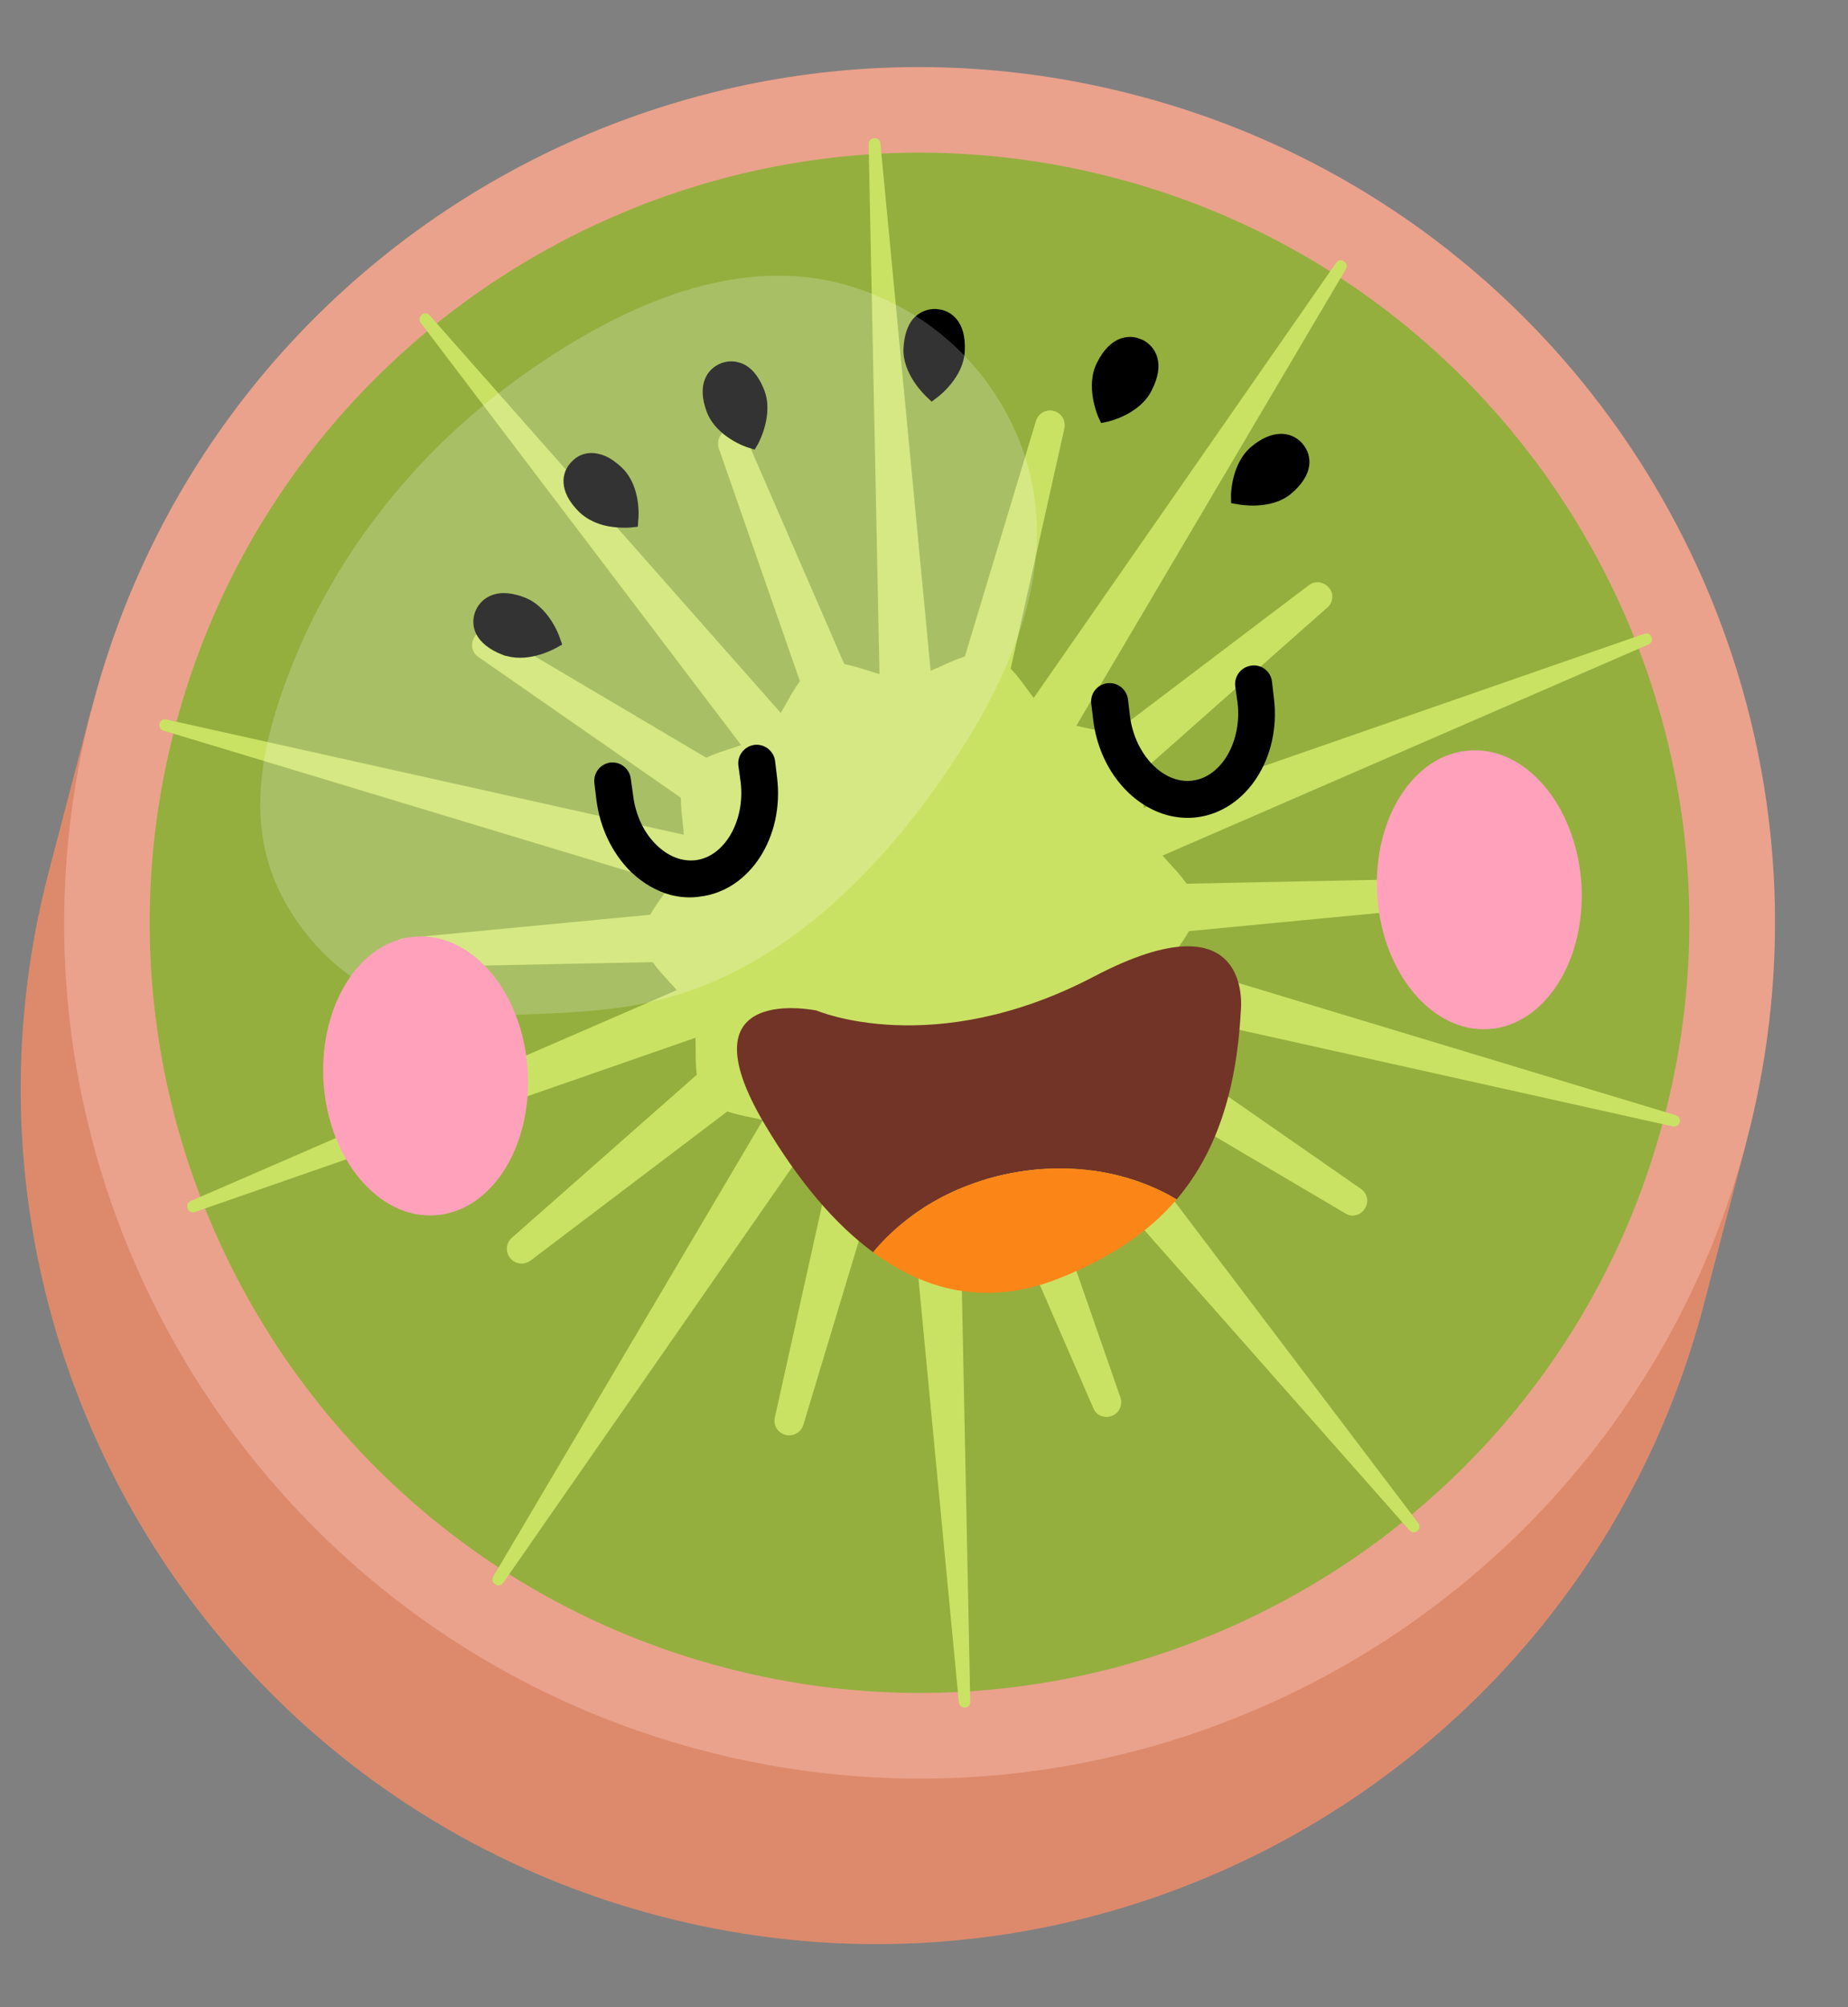 <svg width="35" height="38" viewBox="0 0 35 38" fill="none" xmlns="http://www.w3.org/2000/svg">
<rect x="0" y="0" width="35" height="38" fill="#808080" stroke="none"/>
<path d="M33.062 21.672L32.266 24.712C29.994 33.366 21.14 38.539 12.486 36.273C3.832 34.006 -1.341 25.153 0.925 16.499L1.721 13.459L1.919 13.51L1.77 14.069C4.918 6.908 12.895 2.888 20.705 4.938C28.51 6.987 33.487 14.394 32.714 22.185L32.863 21.62L33.062 21.672Z" fill="#DD8A6C"/>
<path d="M33.085 21.579C30.819 30.233 21.965 35.406 13.311 33.14C4.657 30.873 -0.522 22.02 1.75 13.366C4.016 4.712 12.87 -0.468 21.524 1.805C30.178 4.071 35.351 12.925 33.085 21.579Z" fill="#EAA28C"/>
<path d="M13.723 31.57C5.943 29.533 1.276 21.551 3.313 13.778C5.351 5.998 13.338 1.331 21.112 3.368C28.891 5.406 33.559 13.393 31.515 21.167C29.478 28.946 21.496 33.614 13.723 31.57Z" fill="#94AF3E"/>
<path d="M16.086 22.538C15.571 22.4 15.334 21.652 14.909 21.383C14.471 21.096 13.689 21.186 13.366 20.785C13.037 20.385 13.281 19.64 13.092 19.156C12.903 18.678 12.217 18.298 12.188 17.774C12.159 17.268 12.791 16.811 12.922 16.296C13.06 15.781 12.737 15.066 13.006 14.641C13.293 14.203 14.077 14.206 14.477 13.883C14.878 13.554 15.029 12.785 15.512 12.597C15.99 12.408 16.628 12.864 17.146 12.835C17.652 12.806 18.227 12.27 18.742 12.407C19.257 12.538 19.5 13.286 19.925 13.561C20.363 13.849 21.145 13.758 21.468 14.153C21.797 14.553 21.553 15.305 21.742 15.783C21.931 16.26 22.617 16.647 22.646 17.171C22.675 17.676 22.043 18.134 21.912 18.648C21.774 19.163 22.097 19.872 21.822 20.298C21.541 20.741 20.757 20.739 20.357 21.062C19.956 21.391 19.799 22.159 19.322 22.348C18.844 22.537 18.206 22.081 17.682 22.11C17.183 22.139 16.601 22.675 16.086 22.538Z" fill="#CAE264"/>
<path d="M18.094 13.025L19.62 7.971C19.666 7.822 19.812 7.745 19.955 7.779C20.104 7.819 20.187 7.959 20.159 8.108L19.006 13.265L18.094 13.025Z" fill="#CAE264"/>
<path d="M3.149 13.621L15.435 16.356L15.137 17.473L3.098 13.832C2.962 13.791 3.013 13.587 3.149 13.621Z" fill="#CAE264"/>
<path d="M3.614 22.737L15.155 17.731L15.578 18.809L3.692 22.945C3.557 22.991 3.485 22.795 3.614 22.737Z" fill="#CAE264"/>
<path d="M9.343 29.846L15.743 19.015L16.712 19.637L9.531 29.965C9.447 30.078 9.272 29.97 9.343 29.846Z" fill="#CAE264"/>
<path d="M18.16 32.226L16.966 19.706L18.119 19.639L18.376 32.215C18.379 32.357 18.176 32.367 18.16 32.226Z" fill="#CAE264"/>
<path d="M26.695 28.972L18.363 19.541L19.262 18.807L26.859 28.833C26.948 28.948 26.784 29.075 26.695 28.972Z" fill="#CAE264"/>
<path d="M31.679 21.324L19.399 18.589L19.691 17.472L31.736 21.113C31.873 21.153 31.821 21.352 31.679 21.324Z" fill="#CAE264"/>
<path d="M31.221 12.201L19.68 17.213L19.256 16.129L31.142 11.999C31.277 11.953 31.349 12.149 31.221 12.201Z" fill="#CAE264"/>
<path d="M25.491 5.092L19.092 15.929L18.122 15.307L25.303 4.979C25.387 4.86 25.556 4.974 25.491 5.092Z" fill="#CAE264"/>
<path d="M16.674 2.712L17.868 15.238L16.709 15.305L16.452 2.729C16.449 2.587 16.659 2.577 16.674 2.712Z" fill="#CAE264"/>
<path d="M8.139 5.972L16.471 15.403L15.573 16.131L7.969 6.111C7.887 5.996 8.051 5.863 8.139 5.972Z" fill="#CAE264"/>
<path d="M13.614 8.489C13.582 8.391 13.604 8.285 13.67 8.21C13.743 8.134 13.847 8.101 13.946 8.13C14.027 8.147 14.096 8.207 14.129 8.287L16.233 13.131L15.352 13.476L13.614 8.489Z" fill="#CAE264"/>
<path d="M9.061 12.438C8.948 12.361 8.908 12.22 8.968 12.095C9.021 11.97 9.155 11.906 9.285 11.94C9.31 11.948 9.335 11.958 9.36 11.97L13.907 14.659L13.399 15.453L9.061 12.438Z" fill="#CAE264"/>
<path d="M7.613 18.299C7.489 18.271 7.407 18.143 7.416 18.013C7.426 17.877 7.529 17.77 7.664 17.761L12.923 17.259L12.98 18.202L7.694 18.31C7.669 18.31 7.644 18.307 7.62 18.299L7.613 18.299Z" fill="#CAE264"/>
<path d="M9.809 23.913C9.709 23.89 9.634 23.805 9.607 23.707C9.586 23.602 9.615 23.503 9.694 23.434L13.658 19.94L14.259 20.675L10.048 23.865C9.975 23.915 9.889 23.936 9.809 23.913Z" fill="#CAE264"/>
<path d="M14.879 27.166C14.73 27.125 14.641 26.985 14.675 26.837L15.822 21.679L16.74 21.92L15.215 26.974C15.168 27.123 15.022 27.2 14.879 27.166Z" fill="#CAE264"/>
<path d="M20.882 26.814C20.801 26.797 20.738 26.737 20.706 26.657L18.601 21.807L19.483 21.468L21.22 26.456C21.253 26.554 21.23 26.659 21.164 26.734C21.092 26.81 20.981 26.843 20.882 26.814Z" fill="#CAE264"/>
<path d="M25.549 23.004C25.524 22.996 25.499 22.984 25.474 22.968L20.927 20.285L21.435 19.491L25.773 22.506C25.886 22.584 25.926 22.725 25.867 22.849C25.814 22.968 25.679 23.038 25.549 23.004Z" fill="#CAE264"/>
<path d="M21.854 16.743L27.134 16.635C27.163 16.634 27.189 16.636 27.214 16.639C27.344 16.674 27.427 16.795 27.417 16.931C27.408 17.067 27.305 17.174 27.17 17.183L21.91 17.686L21.854 16.743Z" fill="#CAE264"/>
<path d="M20.576 14.27L24.787 11.08C24.854 11.029 24.939 11.009 25.02 11.032C25.119 11.055 25.201 11.139 25.228 11.237C25.248 11.336 25.214 11.441 25.135 11.505L21.177 15.004L20.576 14.27Z" fill="#CAE264"/>
<path d="M24.402 8.231C24.508 8.26 24.602 8.319 24.678 8.411C24.855 8.629 24.887 8.987 24.444 9.354C24.061 9.665 23.471 9.553 23.447 9.548L23.317 9.526L23.314 9.39C23.313 9.365 23.32 8.766 23.708 8.449C24.012 8.202 24.253 8.191 24.402 8.231Z" fill="black"/>
<path d="M21.532 6.395C21.57 6.407 21.607 6.42 21.645 6.436C21.894 6.567 22.074 6.885 21.812 7.39C21.593 7.84 21.009 7.975 20.984 7.982L20.855 8.009L20.797 7.887C20.79 7.862 20.55 7.311 20.776 6.868C21.043 6.331 21.396 6.361 21.532 6.395Z" fill="black"/>
<path d="M17.843 5.866C17.986 5.906 18.303 6.054 18.272 6.647C18.252 7.147 17.772 7.509 17.753 7.522L17.644 7.604L17.55 7.514C17.531 7.495 17.091 7.091 17.111 6.597C17.125 6.356 17.183 6.17 17.291 6.038C17.406 5.912 17.559 5.841 17.732 5.85C17.769 5.853 17.806 5.859 17.843 5.866Z" fill="black"/>
<path d="M13.982 6.859C14.131 6.892 14.331 7.018 14.474 7.385C14.656 7.85 14.371 8.375 14.359 8.4L14.293 8.512L14.163 8.471C14.138 8.466 13.573 8.274 13.39 7.809C13.188 7.282 13.392 6.982 13.655 6.878C13.759 6.838 13.876 6.83 13.982 6.859Z" fill="black"/>
<path d="M11.353 8.597C11.502 8.631 11.646 8.727 11.791 8.866C12.145 9.217 12.095 9.811 12.089 9.836L12.08 9.972L11.944 9.987C11.938 9.987 11.691 10.011 11.424 9.942C11.238 9.89 11.088 9.807 10.968 9.692C10.564 9.292 10.631 8.933 10.831 8.737C10.97 8.592 11.155 8.545 11.353 8.597Z" fill="black"/>
<path d="M9.79 11.264C9.835 11.275 9.883 11.29 9.933 11.31C10.399 11.486 10.596 12.049 10.602 12.074L10.648 12.202L10.532 12.267C10.508 12.279 10.044 12.542 9.604 12.421C9.575 12.418 9.548 12.41 9.523 12.398C8.988 12.193 8.901 11.843 9 11.582C9.088 11.352 9.343 11.143 9.79 11.264Z" fill="black"/>
<g opacity="0.2">
<path d="M16.195 5.446C16.755 5.63 17.279 5.901 17.737 6.259C18.784 7.066 19.493 8.31 19.616 9.624C19.783 11.349 18.979 13.035 18.015 14.485C16.66 16.509 14.801 18.373 12.43 18.945C11.605 19.143 10.758 19.175 9.911 19.207C9.349 19.232 8.774 19.252 8.222 19.16C6.894 18.932 5.77 17.956 5.234 16.744C4.622 15.355 5.033 13.808 5.584 12.466C6.437 10.398 7.889 8.586 9.696 7.252C10.74 6.483 11.982 5.753 13.281 5.415C14.241 5.166 15.23 5.13 16.195 5.446Z" fill="white"/>
</g>
<path d="M22.118 15.435C21.404 15.246 20.816 14.536 20.705 13.632L20.668 13.324C20.645 13.133 20.777 12.957 20.974 12.935C21.165 12.913 21.334 13.045 21.363 13.236L21.4 13.55C21.489 14.282 22.032 14.851 22.585 14.778C23.133 14.711 23.527 14.037 23.438 13.298L23.394 12.99C23.372 12.8 23.51 12.624 23.701 12.601C23.892 12.573 24.067 12.711 24.09 12.902L24.127 13.216C24.267 14.342 23.609 15.355 22.668 15.473C22.483 15.496 22.298 15.481 22.118 15.435Z" fill="black"/>
<path d="M12.701 16.943C12.428 16.868 12.172 16.719 11.946 16.502C11.593 16.151 11.361 15.668 11.295 15.139L11.257 14.825C11.235 14.634 11.367 14.465 11.558 14.436C11.749 14.414 11.924 14.552 11.947 14.743L11.99 15.05C12.035 15.426 12.19 15.762 12.435 15.998C12.656 16.215 12.917 16.315 13.175 16.285C13.723 16.218 14.117 15.538 14.027 14.805L13.984 14.491C13.962 14.301 14.1 14.125 14.291 14.102C14.482 14.08 14.657 14.219 14.68 14.409L14.717 14.717C14.857 15.85 14.199 16.863 13.258 16.974C13.073 17.003 12.881 16.988 12.701 16.943Z" fill="black"/>
<path d="M15.468 19.132C15.468 19.132 17.677 20.08 20.718 18.488C23.758 16.895 23.501 19.128 23.501 19.128C23.417 20.715 23.008 21.853 22.285 22.707C21.442 22.206 20.358 21.994 19.226 22.196C18.101 22.392 17.156 22.96 16.536 23.707C15.809 23.173 15.127 22.366 14.488 21.293C12.871 18.58 15.468 19.132 15.468 19.132Z" fill="#723427"/>
<path d="M22.285 22.707C21.742 23.341 21.018 23.813 20.106 24.183C18.833 24.703 17.639 24.524 16.536 23.707C17.156 22.96 18.101 22.392 19.226 22.196C20.357 21.994 21.442 22.206 22.285 22.707Z" fill="#FC8517"/>
<path d="M9.992 20.231C10.096 21.691 9.313 22.935 8.247 23.007C7.181 23.084 6.232 21.962 6.128 20.508C6.031 19.047 6.807 17.803 7.873 17.732C8.939 17.655 9.888 18.777 9.992 20.231Z" fill="#FFA1BA"/>
<path d="M29.949 16.707C30.047 18.167 29.27 19.405 28.204 19.482C27.138 19.559 26.189 18.437 26.086 16.983C25.982 15.523 26.765 14.279 27.831 14.208C28.897 14.13 29.845 15.253 29.949 16.707Z" fill="#FFA1BA"/>
</svg>
